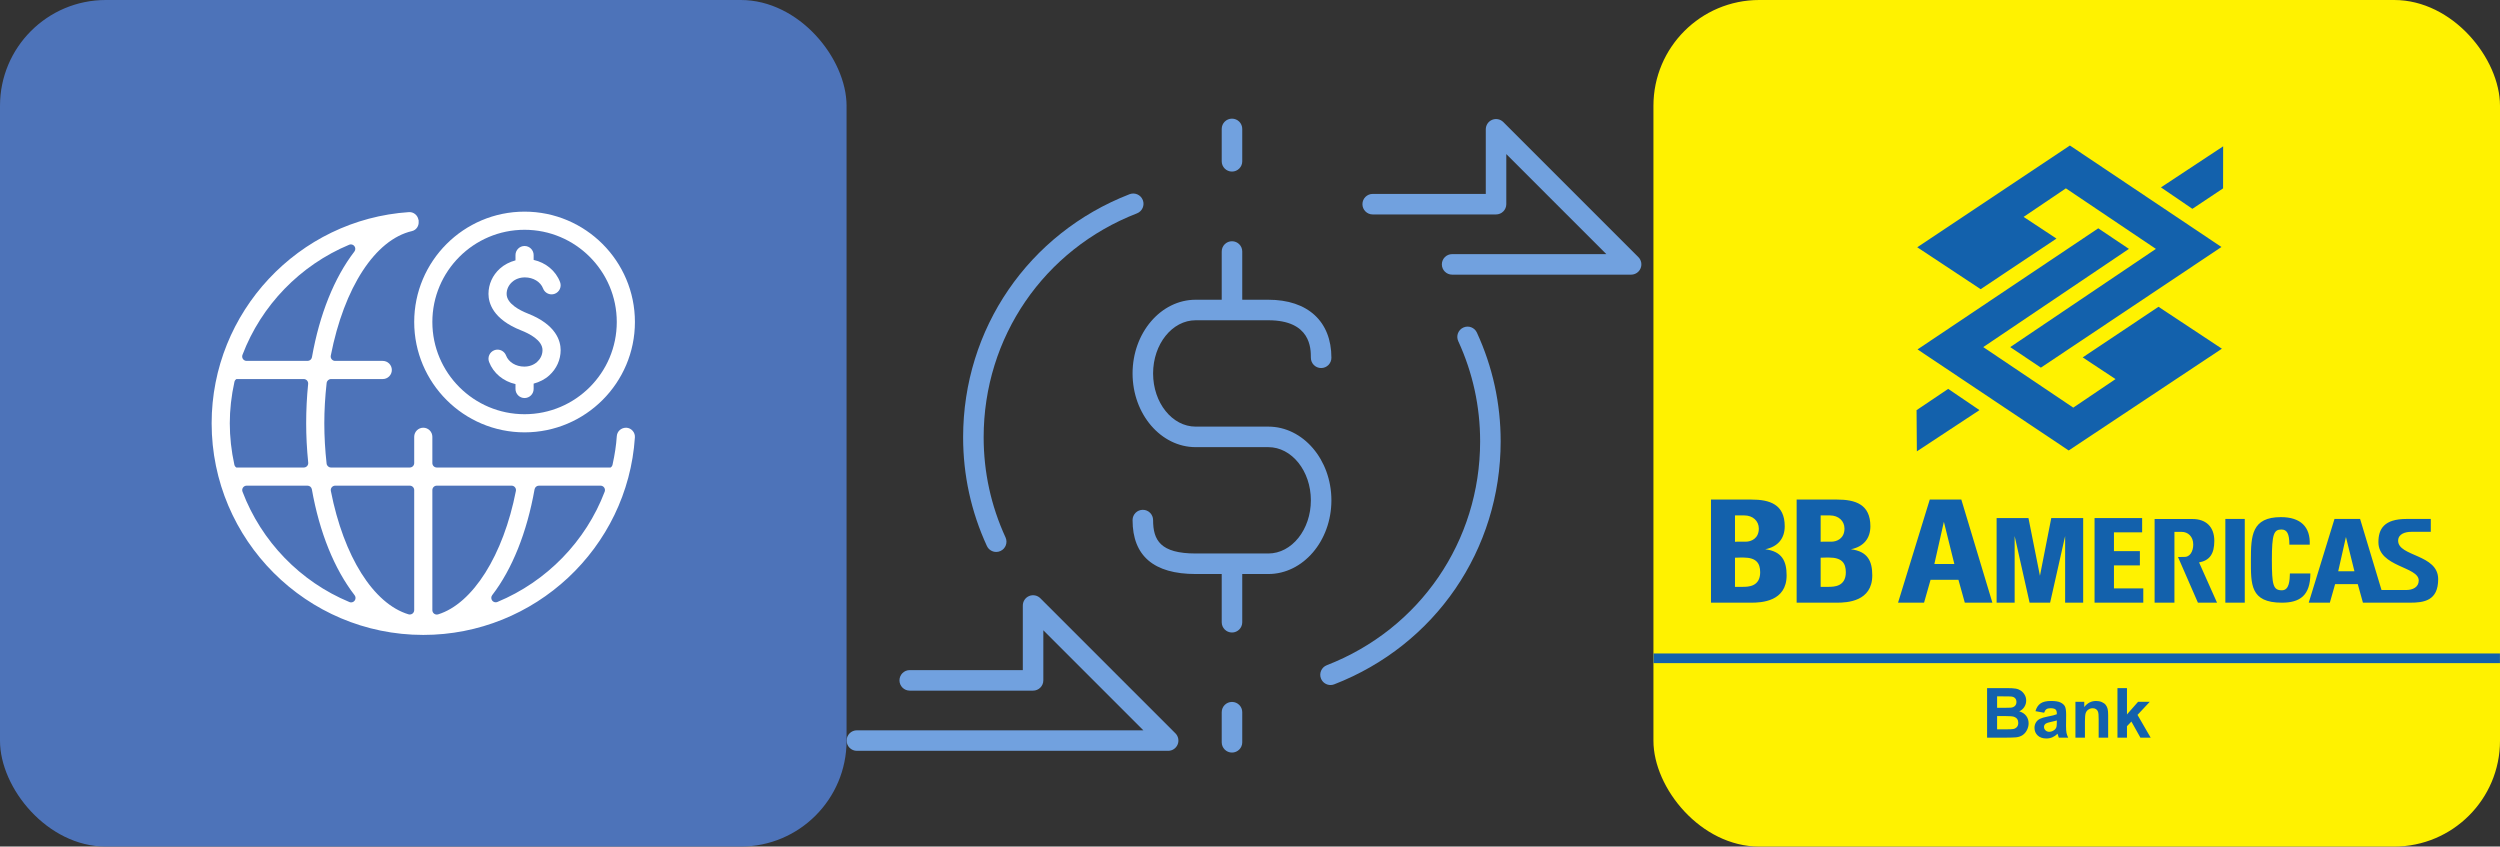 <?xml version="1.0" encoding="UTF-8"?> <svg xmlns="http://www.w3.org/2000/svg" xmlns:xlink="http://www.w3.org/1999/xlink" width="189px" height="64px" viewBox="0 0 189 64"><rect x="0" y="0" width="189" height="64" fill="#333333" stroke="none"/><!-- Generator: Sketch 47.1 (45422) - http://www.bohemiancoding.com/sketch --><title>Group 9</title><desc>Created with Sketch.</desc><defs></defs><g id="Page-1" stroke="none" stroke-width="1" fill="none" fill-rule="evenodd"><g id="learn-more-receive-transfers-en" transform="translate(-484, -1245)"><g id="Group-9" transform="translate(484, 1245)"><g id="Page-1-Copy-4" transform="translate(64, 8)" fill="#71A1DF"><path d="M31.884,24.252 L26.392,24.252 C24.617,24.252 23.174,22.449 23.174,20.232 C23.174,18.015 24.617,16.212 26.392,16.212 L31.884,16.212 C35.102,16.212 35.102,18.347 35.102,19.048 C35.102,19.477 35.449,19.824 35.878,19.824 C36.306,19.824 36.654,19.477 36.654,19.048 C36.654,16.3 34.871,14.66 31.884,14.66 L29.914,14.66 L29.914,11.014 C29.914,10.585 29.567,10.238 29.138,10.238 C28.709,10.238 28.362,10.585 28.362,11.014 L28.362,14.66 L26.392,14.66 C23.762,14.66 21.622,17.16 21.622,20.232 C21.622,23.304 23.762,25.804 26.392,25.804 L31.884,25.804 C33.658,25.804 35.102,27.607 35.102,29.824 C35.102,32.04 33.658,33.844 31.884,33.844 L26.392,33.844 C23.721,33.844 23.174,32.834 23.174,31.318 C23.174,30.889 22.826,30.542 22.398,30.542 C21.97,30.542 21.622,30.889 21.622,31.318 C21.622,34.024 23.227,35.396 26.392,35.396 L28.362,35.396 L28.362,39.042 C28.362,39.47 28.709,39.818 29.138,39.818 C29.567,39.818 29.914,39.47 29.914,39.042 L29.914,35.396 L31.884,35.396 C34.514,35.396 36.654,32.896 36.654,29.824 C36.654,26.752 34.514,24.252 31.884,24.252" id="Fill-1"></path><path d="M11.314,33.727 C11.422,33.727 11.532,33.704 11.637,33.656 C12.027,33.477 12.197,33.016 12.018,32.627 C10.92,30.238 10.364,27.691 10.364,25.057 C10.364,17.507 14.914,10.863 21.955,8.13 C22.354,7.975 22.552,7.525 22.397,7.126 C22.242,6.726 21.792,6.528 21.393,6.683 C13.751,9.649 8.812,16.862 8.812,25.057 C8.812,27.917 9.416,30.682 10.608,33.275 C10.739,33.559 11.02,33.727 11.314,33.727" id="Fill-3"></path><path d="M46.625,16.763 C46.235,16.942 46.064,17.402 46.244,17.792 C47.342,20.18 47.898,22.727 47.898,25.362 C47.898,32.912 43.348,39.556 36.307,42.289 C35.908,42.444 35.709,42.893 35.864,43.293 C35.984,43.6 36.277,43.788 36.588,43.788 C36.681,43.788 36.776,43.771 36.868,43.735 C44.511,40.769 49.45,33.557 49.45,25.362 C49.45,22.502 48.845,19.736 47.653,17.144 C47.475,16.755 47.015,16.583 46.625,16.763" id="Fill-5"></path><path d="M59.861,11.439 L49.649,1.227 C49.428,1.006 49.095,0.939 48.803,1.059 C48.514,1.179 48.325,1.462 48.325,1.776 L48.325,6.66 L39.776,6.66 C39.347,6.66 39,7.007 39,7.436 C39,7.864 39.347,8.212 39.776,8.212 L49.1,8.212 C49.529,8.212 49.876,7.864 49.876,7.436 L49.876,3.649 L57.439,11.212 L45.779,11.212 C45.351,11.212 45.004,11.559 45.004,11.988 C45.004,12.416 45.351,12.763 45.779,12.763 L59.312,12.763 C59.626,12.763 59.909,12.574 60.029,12.284 C60.149,11.994 60.083,11.661 59.861,11.439" id="Fill-7"></path><path d="M14.649,37.227 C14.428,37.006 14.095,36.939 13.803,37.059 C13.514,37.179 13.325,37.462 13.325,37.776 L13.325,42.66 L4.776,42.66 C4.347,42.66 4,43.007 4,43.436 C4,43.864 4.347,44.212 4.776,44.212 L14.1,44.212 C14.529,44.212 14.876,43.864 14.876,43.436 L14.876,39.649 L22.439,47.212 L0.779,47.212 C0.351,47.212 0.004,47.559 0.004,47.988 C0.004,48.416 0.351,48.763 0.779,48.763 L24.312,48.763 C24.626,48.763 24.909,48.574 25.029,48.284 C25.149,47.994 25.083,47.661 24.861,47.439 L14.649,37.227 Z" id="Fill-7-Copy"></path><path d="M29.138,4.971 C29.567,4.971 29.914,4.623 29.914,4.195 L29.914,1.746 C29.914,1.318 29.567,0.97 29.138,0.97 C28.709,0.97 28.362,1.318 28.362,1.746 L28.362,4.195 C28.362,4.623 28.709,4.971 29.138,4.971" id="Fill-10"></path><path d="M29.138,45.066 C28.709,45.066 28.362,45.413 28.362,45.842 L28.362,48.118 C28.362,48.546 28.709,48.894 29.138,48.894 C29.567,48.894 29.914,48.546 29.914,48.118 L29.914,45.842 C29.914,45.413 29.567,45.066 29.138,45.066" id="Fill-14"></path></g><g id="Group-4"><rect id="Rectangle-5-Copy-3" fill="#4D73B9" x="0" y="0" width="64" height="64" rx="8"></rect><g id="Page-1" transform="translate(16, 16)" fill="#FFFFFF"><path d="M23.908,7.705 C23.308,7.469 22.301,6.962 22.301,6.219 C22.301,5.88 22.447,5.562 22.712,5.323 C22.962,5.096 23.306,4.971 23.682,4.971 C24.315,4.971 24.868,5.309 25.058,5.81 C25.157,6.076 25.415,6.254 25.699,6.254 C25.781,6.254 25.863,6.239 25.941,6.21 C26.112,6.145 26.248,6.018 26.324,5.851 C26.399,5.684 26.405,5.498 26.341,5.327 C26.018,4.469 25.252,3.85 24.343,3.649 L24.343,3.283 C24.343,2.905 24.035,2.597 23.657,2.597 C23.279,2.597 22.971,2.905 22.971,3.283 L22.971,3.683 C22.533,3.801 22.121,4.007 21.79,4.307 C21.235,4.811 20.929,5.49 20.929,6.219 C20.929,6.887 21.251,8.133 23.405,8.981 C24.006,9.217 25.013,9.724 25.013,10.467 C25.013,10.899 24.791,11.192 24.604,11.362 C24.354,11.59 24.01,11.715 23.634,11.715 C23.001,11.715 22.448,11.378 22.257,10.876 C22.156,10.61 21.898,10.432 21.614,10.432 C21.531,10.432 21.449,10.447 21.373,10.476 C21.019,10.61 20.84,11.007 20.973,11.36 C21.297,12.217 22.062,12.836 22.971,13.037 L22.971,13.407 C22.971,13.784 23.279,14.092 23.657,14.092 C24.035,14.092 24.343,13.784 24.343,13.407 L24.343,13.003 C24.781,12.886 25.193,12.679 25.525,12.379 C26.079,11.875 26.385,11.197 26.385,10.467 C26.385,9.799 26.063,8.552 23.908,7.705" id="Fill-1"></path><path d="M23.657,1.372 C19.813,1.372 16.686,4.499 16.686,8.343 C16.686,12.187 19.813,15.314 23.657,15.314 C27.501,15.314 30.628,12.187 30.628,8.343 C30.628,4.499 27.501,1.372 23.657,1.372 M23.657,16.686 C19.057,16.686 15.314,12.943 15.314,8.343 C15.314,3.743 19.057,-0 23.657,-0 C28.257,-0 32,3.743 32,8.343 C32,12.943 28.257,16.686 23.657,16.686" id="Fill-3"></path><path d="M29.714,21.17 C28.288,24.921 25.332,27.96 21.604,29.508 C21.562,29.525 21.519,29.533 21.475,29.533 C21.374,29.533 21.275,29.486 21.21,29.402 C21.118,29.281 21.118,29.114 21.21,28.994 C22.724,27.022 23.833,24.255 24.413,20.992 C24.442,20.832 24.581,20.716 24.743,20.716 L29.4,20.716 C29.51,20.716 29.614,20.77 29.676,20.86 C29.739,20.951 29.753,21.067 29.714,21.17 L29.714,21.17 Z M17.12,30.447 C17.087,30.457 17.054,30.462 17.021,30.462 C16.95,30.462 16.88,30.44 16.822,30.397 C16.736,30.333 16.686,30.233 16.686,30.127 L16.686,21.051 C16.686,20.866 16.835,20.716 17.021,20.716 L22.674,20.716 C22.774,20.716 22.868,20.76 22.932,20.838 C22.996,20.915 23.022,21.017 23.002,21.115 C22.054,25.973 19.745,29.636 17.12,30.447 L17.12,30.447 Z M15.314,30.122 C15.314,30.229 15.264,30.328 15.179,30.392 C15.12,30.435 15.05,30.458 14.979,30.458 C14.947,30.458 14.914,30.453 14.883,30.443 C12.232,29.644 9.983,26.07 9.012,21.115 C8.993,21.017 9.018,20.915 9.082,20.838 C9.146,20.76 9.241,20.716 9.341,20.716 L14.979,20.716 C15.164,20.716 15.314,20.866 15.314,21.051 L15.314,30.122 Z M10.81,29.409 C10.745,29.494 10.645,29.541 10.544,29.541 C10.5,29.541 10.457,29.532 10.416,29.515 C6.708,27.978 3.762,24.936 2.333,21.17 C2.293,21.067 2.307,20.951 2.37,20.86 C2.433,20.77 2.536,20.716 2.646,20.716 L7.247,20.716 C7.41,20.716 7.549,20.832 7.577,20.992 C8.151,24.236 9.268,27.005 10.809,29 C10.902,29.121 10.902,29.288 10.81,29.409 L10.81,29.409 Z M1.868,19.344 C1.792,19.296 1.737,19.22 1.717,19.131 C1.488,18.085 1.372,17.032 1.372,16 C1.372,14.981 1.49,13.927 1.723,12.869 C1.743,12.78 1.797,12.704 1.875,12.656 L2.298,12.656 L2.667,12.656 L6.962,12.656 C7.057,12.656 7.147,12.696 7.211,12.766 C7.274,12.837 7.305,12.931 7.296,13.025 C7.197,14 7.147,15.001 7.147,16 C7.147,16.968 7.197,17.942 7.301,18.976 C7.311,19.07 7.28,19.163 7.217,19.234 C7.153,19.304 7.063,19.344 6.968,19.344 L2.479,19.344 L2.298,19.344 L1.868,19.344 Z M2.33,10.83 C3.755,7.082 6.695,4.048 10.397,2.503 C10.439,2.486 10.483,2.477 10.526,2.477 C10.627,2.477 10.726,2.524 10.792,2.608 C10.884,2.729 10.884,2.896 10.792,3.017 C9.268,5 8.158,7.763 7.583,11.008 C7.554,11.168 7.415,11.284 7.252,11.284 L2.643,11.284 C2.533,11.284 2.43,11.23 2.368,11.14 C2.305,11.048 2.291,10.933 2.33,10.83 L2.33,10.83 Z M31.829,16.569 C31.709,16.431 31.542,16.348 31.365,16.337 C31.353,16.336 31.341,16.336 31.329,16.336 C30.955,16.336 30.654,16.612 30.629,16.976 C30.586,17.64 30.481,18.346 30.307,19.137 C30.288,19.223 30.234,19.296 30.16,19.344 L29.703,19.344 L29.582,19.344 L17.021,19.344 C16.835,19.344 16.686,19.194 16.686,19.009 L16.686,17.021 C16.686,16.643 16.378,16.335 16,16.335 C15.622,16.335 15.314,16.643 15.314,17.021 L15.314,19.009 C15.314,19.194 15.164,19.344 14.979,19.344 L9.024,19.344 C8.853,19.344 8.71,19.216 8.691,19.047 C8.577,18.026 8.518,17.001 8.518,16 C8.518,15.019 8.578,13.994 8.694,12.954 C8.713,12.784 8.857,12.656 9.027,12.656 L12.937,12.656 C13.315,12.656 13.623,12.348 13.623,11.97 C13.623,11.592 13.315,11.284 12.937,11.284 L9.335,11.284 C9.235,11.284 9.14,11.24 9.077,11.162 C9.013,11.085 8.987,10.983 9.007,10.885 C10.018,5.722 12.369,2.115 15.142,1.471 C15.465,1.397 15.679,1.091 15.65,0.745 C15.649,0.736 15.649,0.727 15.649,0.717 C15.649,0.7 15.65,0.685 15.651,0.671 L15.649,0.655 C15.644,0.643 15.639,0.63 15.635,0.615 C15.633,0.606 15.63,0.598 15.629,0.589 C15.562,0.268 15.279,0.035 14.956,0.035 L14.928,0.035 C6.557,0.59 9.6969697e-05,7.603 9.6969697e-05,16 C9.6969697e-05,24.823 7.178,32 16,32 C24.42,32 31.448,25.44 31.998,17.066 C32.01,16.883 31.951,16.707 31.829,16.569 L31.829,16.569 Z" id="Fill-6"></path></g></g><g id="Group-5-Copy-8" transform="translate(125, 0)"><rect id="Rectangle-5" fill="#FFF200" x="0" y="0" width="64" height="64" rx="8"></rect><path d="M0.004,50.132 L63.996,50.132 L63.996,49.404 L0.004,49.404 L0.004,50.132 Z M24.648,31.005 L22.283,29.399 L19.892,31.009 L19.915,34.123 L24.648,31.005 Z M30.468,18.036 L27.985,16.397 L31.181,14.239 L37.985,18.816 L26.973,26.241 L29.291,27.794 L42.941,18.673 L31.485,11 L19.945,18.694 L24.738,21.862 L30.468,18.036 Z M30.495,54.608 C30.495,54.78 30.485,54.897 30.467,54.958 C30.439,55.052 30.382,55.131 30.295,55.196 C30.178,55.281 30.054,55.324 29.925,55.324 C29.809,55.324 29.713,55.287 29.639,55.214 C29.564,55.141 29.526,55.054 29.526,54.953 C29.526,54.851 29.573,54.767 29.667,54.7 C29.728,54.659 29.858,54.618 30.058,54.575 C30.257,54.532 30.403,54.496 30.495,54.465 L30.495,54.608 Z M31.192,54.877 L31.2,54.038 C31.2,53.726 31.168,53.512 31.104,53.395 C31.04,53.279 30.93,53.182 30.773,53.107 C30.617,53.031 30.378,52.993 30.058,52.993 C29.705,52.993 29.439,53.056 29.26,53.182 C29.081,53.308 28.955,53.502 28.882,53.765 L29.534,53.882 C29.578,53.756 29.636,53.668 29.707,53.618 C29.779,53.567 29.879,53.542 30.007,53.542 C30.196,53.542 30.324,53.572 30.393,53.631 C30.461,53.689 30.495,53.788 30.495,53.926 L30.495,53.997 C30.365,54.052 30.133,54.111 29.797,54.174 C29.548,54.221 29.358,54.277 29.226,54.341 C29.094,54.405 28.991,54.497 28.918,54.617 C28.844,54.737 28.808,54.874 28.808,55.027 C28.808,55.259 28.888,55.451 29.049,55.603 C29.21,55.754 29.431,55.83 29.71,55.83 C29.868,55.83 30.018,55.8 30.157,55.741 C30.297,55.681 30.428,55.591 30.551,55.472 C30.556,55.486 30.565,55.514 30.577,55.557 C30.604,55.65 30.627,55.721 30.646,55.769 L31.356,55.769 C31.293,55.639 31.25,55.518 31.227,55.404 C31.204,55.291 31.192,55.115 31.192,54.877 L31.192,54.877 Z M36.946,40.246 L36.946,39.164 L33.348,39.164 L33.348,45.563 L37.033,45.563 L37.033,44.485 L34.815,44.485 L34.815,42.743 L36.775,42.743 L36.775,41.665 L34.815,41.665 L34.815,40.246 L36.946,40.246 Z M34.197,53.297 C34.13,53.208 34.031,53.135 33.9,53.078 C33.768,53.021 33.624,52.993 33.465,52.993 C33.105,52.993 32.807,53.146 32.57,53.453 L32.57,53.054 L31.903,53.054 L31.903,55.769 L32.621,55.769 L32.621,54.539 C32.621,54.236 32.64,54.028 32.676,53.915 C32.713,53.803 32.781,53.713 32.88,53.645 C32.978,53.576 33.09,53.542 33.214,53.542 C33.312,53.542 33.395,53.566 33.464,53.614 C33.533,53.662 33.583,53.728 33.613,53.815 C33.644,53.901 33.659,54.09 33.659,54.383 L33.659,55.769 L34.377,55.769 L34.377,54.082 C34.377,53.872 34.364,53.711 34.338,53.599 C34.311,53.486 34.265,53.385 34.197,53.297 L34.197,53.297 Z M37.524,53.054 L36.64,53.054 L35.799,54.01 L35.799,52.021 L35.08,52.021 L35.08,55.769 L35.799,55.769 L35.799,54.9 L36.134,54.549 L36.816,55.769 L37.591,55.769 L36.596,54.046 L37.524,53.054 Z M38.181,23.193 L32.452,27.02 L34.934,28.659 L31.739,30.817 L24.934,26.24 L35.946,18.815 L33.628,17.261 L19.966,26.416 L31.393,34.056 L42.975,26.362 L38.181,23.193 Z M27.475,54.965 C27.404,55.044 27.312,55.094 27.2,55.114 C27.127,55.13 26.954,55.137 26.681,55.137 L25.981,55.137 L25.981,54.135 L26.592,54.135 C26.936,54.135 27.159,54.153 27.263,54.189 C27.366,54.225 27.444,54.282 27.499,54.36 C27.554,54.439 27.581,54.534 27.581,54.647 C27.581,54.779 27.546,54.885 27.475,54.965 L27.475,54.965 Z M25.981,52.645 L26.415,52.645 C26.771,52.645 26.987,52.649 27.062,52.658 C27.188,52.673 27.283,52.717 27.347,52.79 C27.411,52.862 27.443,52.956 27.443,53.072 C27.443,53.193 27.406,53.291 27.332,53.365 C27.258,53.439 27.156,53.484 27.026,53.499 C26.955,53.507 26.771,53.512 26.477,53.512 L25.981,53.512 L25.981,52.645 Z M27.653,53.778 C27.814,53.704 27.942,53.594 28.037,53.448 C28.132,53.301 28.179,53.14 28.179,52.965 C28.179,52.803 28.141,52.657 28.064,52.526 C27.987,52.396 27.891,52.291 27.776,52.213 C27.661,52.135 27.531,52.083 27.385,52.059 C27.24,52.034 27.019,52.021 26.722,52.021 L25.224,52.021 L25.224,55.769 L26.5,55.769 C26.982,55.765 27.286,55.757 27.412,55.743 C27.613,55.721 27.782,55.662 27.92,55.566 C28.057,55.469 28.165,55.34 28.244,55.179 C28.323,55.018 28.363,54.853 28.363,54.682 C28.363,54.466 28.302,54.278 28.179,54.117 C28.056,53.957 27.881,53.844 27.653,53.778 L27.653,53.778 Z M43.065,14.24 L43.07,11.062 L38.369,14.166 L40.743,15.787 L43.065,14.24 Z M40.117,42.104 L39.657,42.11 L41.163,45.563 L42.608,45.563 L41.249,42.52 C42.073,42.367 42.4,41.847 42.402,40.893 C42.405,39.816 41.76,39.238 40.759,39.238 L37.888,39.238 L37.888,45.563 L39.387,45.563 L39.387,40.21 L39.936,40.21 C40.402,40.21 40.809,40.549 40.809,41.172 C40.809,41.698 40.544,42.131 40.117,42.104 L40.117,42.104 Z M12.641,44.365 L12.641,42.163 L13.034,42.151 L13.286,42.151 C14.242,42.151 14.545,42.572 14.545,43.263 C14.545,44.354 13.638,44.365 13.235,44.365 L12.641,44.365 Z M12.641,38.966 L13.348,38.966 C13.991,38.966 14.443,39.386 14.443,39.959 C14.443,40.714 13.865,40.952 13.449,40.952 L12.787,40.952 L12.641,40.959 L12.641,38.966 Z M16.544,43.5 C16.544,42.432 16.209,41.686 14.926,41.524 C15.909,41.33 16.401,40.683 16.401,39.786 C16.401,38.123 15.262,37.767 13.883,37.767 L10.826,37.767 L10.826,45.563 L13.871,45.563 C14.639,45.563 16.544,45.477 16.544,43.5 L16.544,43.5 Z M6.165,44.365 L6.165,42.163 L6.558,42.151 L6.81,42.151 C7.766,42.151 8.069,42.572 8.069,43.263 C8.069,44.354 7.162,44.365 6.759,44.365 L6.165,44.365 Z M6.165,38.966 L6.872,38.966 C7.515,38.966 7.967,39.386 7.967,39.959 C7.967,40.714 7.389,40.952 6.973,40.952 L6.311,40.952 L6.165,40.959 L6.165,38.966 Z M10.068,43.5 C10.068,42.432 9.733,41.686 8.45,41.524 C9.434,41.33 9.925,40.683 9.925,39.786 C9.925,38.123 8.786,37.767 7.408,37.767 L4.35,37.767 L4.35,45.563 L7.395,45.563 C8.163,45.563 10.068,45.477 10.068,43.5 L10.068,43.5 Z M32.488,45.563 L32.488,39.164 L30.076,39.164 L29.22,43.529 L28.351,39.164 L25.944,39.164 L25.944,45.563 L27.307,45.563 L27.307,40.525 L28.438,45.563 L29.989,45.563 L31.124,40.525 L31.124,45.563 L32.488,45.563 Z M43.236,45.563 L44.704,45.563 L44.704,39.233 L43.236,39.233 L43.236,45.563 Z M52.353,40.597 L52.995,43.186 L51.769,43.186 L52.353,40.597 Z M51.136,45.563 L51.535,44.16 L53.248,44.16 L53.638,45.563 L55.331,45.563 L55.331,45.562 L57.186,45.563 C58.25,45.563 59.326,45.421 59.326,43.783 C59.326,41.893 56.299,42.081 56.299,40.88 C56.299,40.36 56.843,40.206 57.296,40.206 L58.768,40.206 L58.768,39.233 L56.929,39.233 C55.229,39.233 54.808,39.997 54.808,40.987 C54.808,42.871 57.856,42.826 57.856,43.885 C57.856,44.393 57.396,44.604 56.925,44.604 L55.042,44.603 L53.424,39.233 L51.487,39.233 L49.54,45.563 L51.136,45.563 Z M21.957,39.447 L22.748,42.636 L21.238,42.636 L21.957,39.447 Z M20.95,43.835 L23.059,43.835 L23.539,45.563 L25.625,45.563 L23.276,37.767 L20.89,37.767 L18.492,45.563 L20.458,45.563 L20.95,43.835 Z M47.509,45.563 C48.869,45.563 49.664,45.025 49.664,43.352 L48.117,43.352 C48.097,43.846 48.089,44.626 47.509,44.626 C46.85,44.626 46.754,44.23 46.754,42.329 C46.754,40.362 46.905,40.031 47.478,40.031 C47.892,40.031 48.077,40.343 48.077,41.176 L49.616,41.176 C49.673,39.831 48.924,39.095 47.441,39.095 C45.232,39.095 45.168,40.493 45.168,42.329 C45.168,44.174 45.112,45.563 47.509,45.563 L47.509,45.563 Z" id="Page-1" fill="#1361AC"></path></g></g></g></g></svg> 